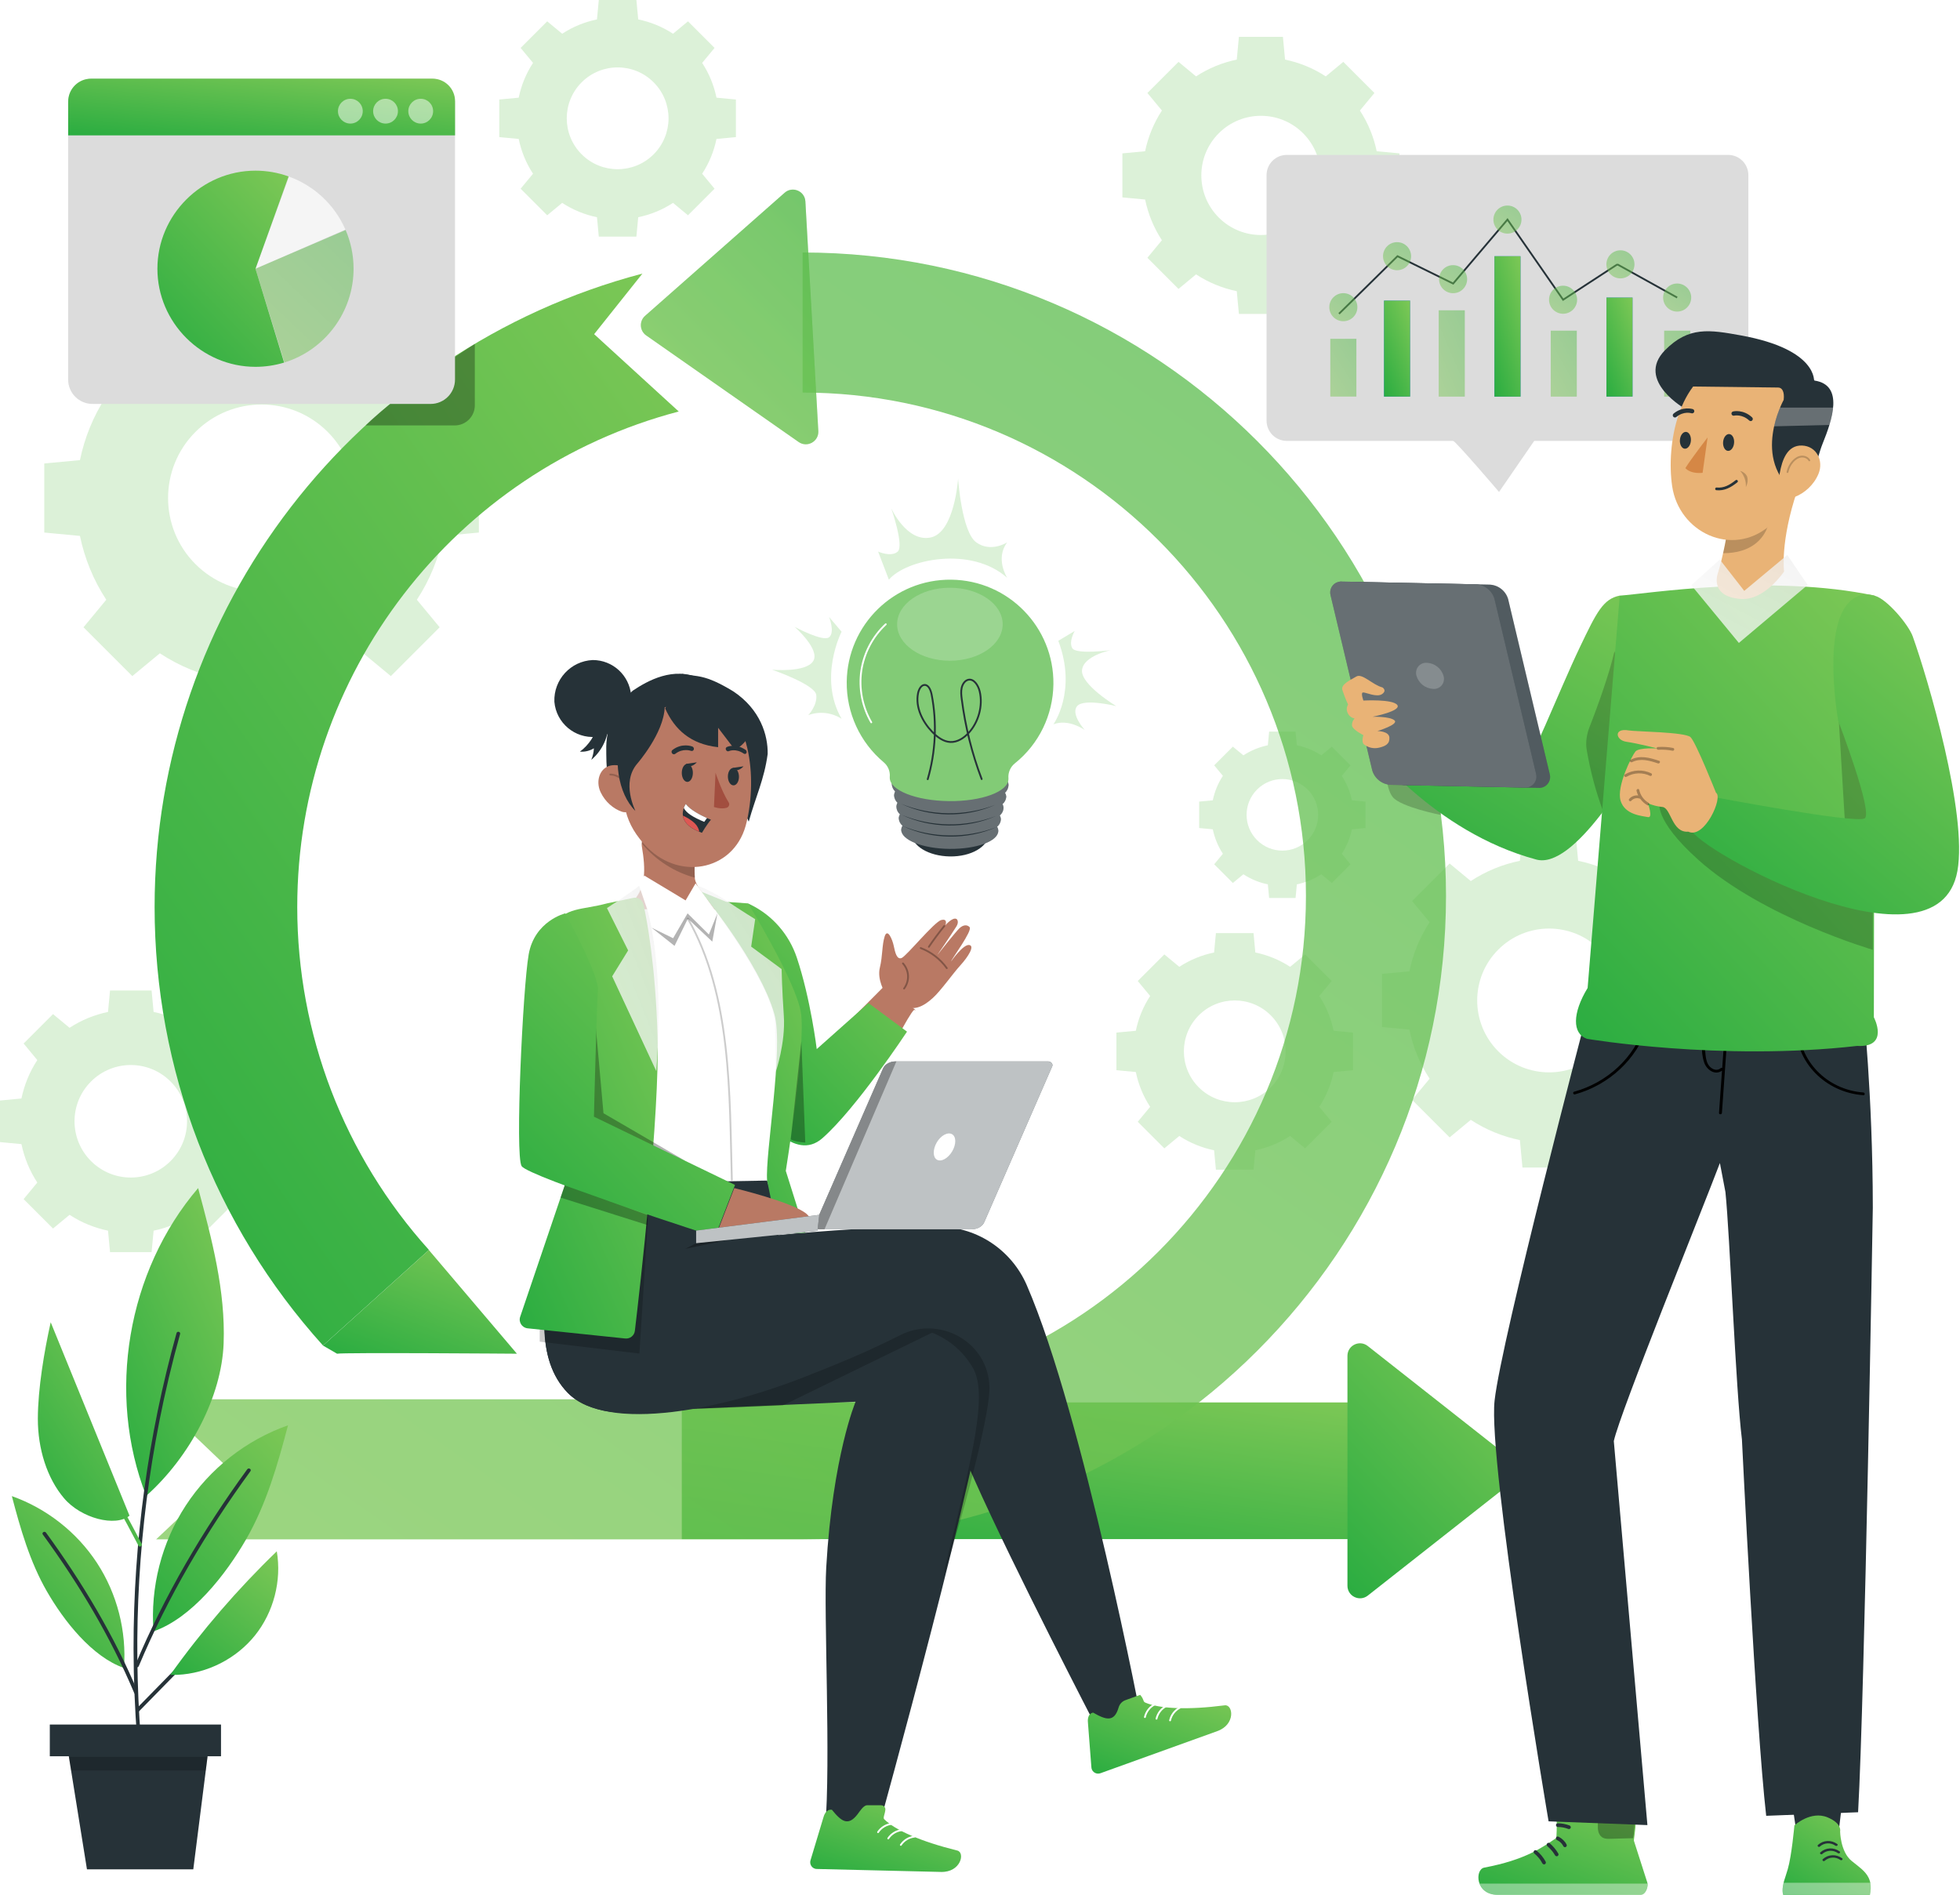 <svg xmlns="http://www.w3.org/2000/svg" width="482" height="466" viewBox="0 0 482 466" fill="none"><path d="M218.591 142.551C222.808 137.533 238.835 134.167 247.692 142.101C247.692 142.101 244.643 137.387 247.692 133.365C247.692 133.365 243.671 135.978 240.074 133.365C236.477 130.753 235.615 117.691 235.615 117.691C235.615 117.691 234.764 130.959 228.859 132.174C222.941 133.389 219.163 124.969 219.163 124.969C219.163 124.969 222.383 134.204 220.766 135.637C219.163 137.083 215.943 135.637 215.943 135.637L218.591 142.551Z" fill="#DCF1D8"></path><path d="M206.963 155.345C206.963 155.345 201.143 166.646 206.963 176.755C204.521 175.2 201.495 174.859 198.773 175.856C198.773 175.856 201.058 173.438 200.73 170.874C200.402 168.31 189.879 164.689 189.879 164.689C189.879 164.689 198.166 165.455 199.976 162.575C201.787 159.708 195.408 154.143 195.408 154.143C195.408 154.143 202.382 157.909 203.889 156.706C205.396 155.503 203.889 151.725 203.889 151.725L206.963 155.345Z" fill="#DCF1D8"></path><path d="M259.053 178.116C259.053 178.116 264.934 169.963 260.256 157.581L264.29 155.163C264.29 155.163 262.771 157.751 263.682 159.38C264.606 161.02 273.172 159.878 273.172 159.878C273.172 159.878 266.392 161.239 266.088 164.823C265.796 168.407 274.521 173.644 274.521 173.644C274.521 173.644 266.538 171.652 264.885 173.644C263.233 175.637 266.768 179.513 266.768 179.513C266.768 179.513 262.819 176.658 259.053 178.116Z" fill="#DCF1D8"></path><path d="M26.136 97.448C22.94 102.308 20.802 107.642 19.66 113.147L10.887 113.973V130.959L19.66 131.786C20.802 137.29 22.952 142.624 26.136 147.484L20.534 154.252L32.539 166.257L39.307 160.656C44.167 163.851 49.502 165.99 55.006 167.132L55.832 175.905H72.819L73.645 167.132C79.149 165.99 84.484 163.839 89.344 160.656L96.112 166.257L108.117 154.252L102.515 147.484C105.711 142.624 107.849 137.29 108.992 131.786L117.764 130.959V113.973L108.992 113.147C107.849 107.642 105.699 102.308 102.515 97.448L108.117 90.68L96.112 78.675L89.344 84.277C84.484 81.081 79.149 78.943 73.645 77.801L72.819 69.028H55.832L55.006 77.801C49.502 78.943 44.167 81.093 39.307 84.277L32.539 78.675L20.534 90.68L26.136 97.448ZM80.583 106.209C89.563 115.188 89.563 129.744 80.583 138.724C71.604 147.703 57.047 147.703 48.068 138.724C39.089 129.744 39.089 115.188 48.068 106.209C57.047 97.229 71.604 97.229 80.583 106.209Z" fill="#DCF1D8"></path><path d="M131.082 15.468C129.345 18.117 128.178 21.02 127.558 24.022L122.783 24.471V33.718L127.558 34.167C128.178 37.169 129.345 40.073 131.082 42.721L128.032 46.403L134.569 52.94L138.251 49.89C140.9 51.628 143.804 52.794 146.805 53.414L147.255 58.189H156.501L156.951 53.414C159.952 52.794 162.856 51.628 165.505 49.89L169.187 52.94L175.724 46.403L172.674 42.721C174.412 40.073 175.578 37.169 176.198 34.167L180.973 33.718V24.471L176.198 24.022C175.578 21.02 174.412 18.117 172.674 15.468L175.724 11.786L169.187 5.249L165.505 8.299C162.856 6.561 159.952 5.395 156.951 4.775L156.501 0H147.255L146.805 4.775C143.804 5.395 140.9 6.561 138.251 8.299L134.569 5.249L128.032 11.786L131.082 15.468ZM160.742 20.243C165.627 25.128 165.627 33.062 160.742 37.946C155.857 42.831 147.923 42.831 143.038 37.946C138.154 33.062 138.154 25.128 143.038 20.243C147.923 15.358 155.845 15.346 160.742 20.243Z" fill="#DCF1D8"></path><path d="M300.73 190.789C299.503 192.648 298.688 194.689 298.251 196.803L294.897 197.119V203.62L298.251 203.936C298.688 206.038 299.515 208.091 300.73 209.95L298.591 212.538L303.184 217.131L305.772 214.993C307.631 216.22 309.673 217.034 311.787 217.472L312.103 220.825H318.603L318.919 217.472C321.021 217.034 323.075 216.208 324.934 214.993L327.522 217.131L332.115 212.538L329.977 209.95C331.192 208.091 332.018 206.05 332.455 203.936L335.809 203.62V197.119L332.455 196.803C332.018 194.701 331.192 192.648 329.977 190.789L332.115 188.201L327.522 183.608L324.934 185.746C323.075 184.519 321.034 183.705 318.919 183.268L318.603 179.914H312.103L311.787 183.268C309.685 183.705 307.631 184.531 305.772 185.746L303.184 183.608L298.591 188.201L300.73 190.789ZM321.58 194.155C325.019 197.593 325.019 203.158 321.58 206.597C318.142 210.035 312.577 210.035 309.138 206.597C305.699 203.158 305.699 197.593 309.138 194.155C312.565 190.716 318.142 190.716 321.58 194.155Z" fill="#DCF1D8"></path><path d="M282.844 244.92C281.106 247.569 279.94 250.473 279.32 253.474L274.545 253.923V263.17L279.32 263.62C279.94 266.621 281.106 269.525 282.844 272.174L279.794 275.855L286.331 282.392L290.013 279.343C292.662 281.08 295.566 282.247 298.567 282.866L299.016 287.641H308.263L308.713 282.866C311.714 282.247 314.618 281.08 317.267 279.343L320.948 282.392L327.486 275.855L324.436 272.174C326.173 269.525 327.34 266.621 327.959 263.62L332.735 263.17V253.923L327.959 253.474C327.34 250.473 326.173 247.569 324.436 244.92L327.486 241.238L320.948 234.701L317.267 237.751C314.618 236.013 311.714 234.847 308.713 234.227L308.263 229.452H299.016L298.567 234.227C295.566 234.847 292.662 236.013 290.013 237.751L286.331 234.701L279.794 241.238L282.844 244.92ZM312.504 249.683C317.388 254.567 317.388 262.502 312.504 267.386C307.619 272.271 299.685 272.271 294.8 267.386C289.916 262.502 289.916 254.567 294.8 249.683C299.685 244.798 307.607 244.798 312.504 249.683Z" fill="#DCF1D8"></path><path d="M351.569 226.779C349.115 230.521 347.462 234.628 346.587 238.857L339.844 239.488V252.55L346.587 253.182C347.462 257.423 349.115 261.518 351.569 265.26L347.256 270.46L356.49 279.695L361.691 275.381C365.433 277.836 369.54 279.488 373.769 280.363L374.4 287.107H387.462L388.094 280.363C392.335 279.488 396.43 277.836 400.172 275.381L405.373 279.695L414.607 270.46L410.294 265.26C412.748 261.518 414.4 257.411 415.275 253.182L422.019 252.55V239.488L415.275 238.857C414.4 234.628 412.748 230.521 410.294 226.779L414.607 221.578L405.373 212.344L400.172 216.657C396.43 214.203 392.323 212.551 388.094 211.676L387.462 204.932H374.4L373.769 211.676C369.528 212.551 365.433 214.203 361.691 216.657L356.49 212.344L347.256 221.578L351.569 226.779ZM393.453 233.523C400.354 240.424 400.354 251.627 393.453 258.528C386.551 265.43 375.348 265.43 368.447 258.528C361.545 251.627 361.545 240.424 368.447 233.523C375.348 226.609 386.551 226.609 393.453 233.523Z" fill="#DCF1D8"></path><path d="M285.736 27.181C283.707 30.279 282.334 33.682 281.605 37.193L276.016 37.716V48.542L281.605 49.064C282.334 52.576 283.707 55.978 285.736 59.076L282.164 63.39L289.819 71.045L294.132 67.472C297.231 69.502 300.633 70.875 304.145 71.604L304.667 77.193H315.493L316.016 71.604C319.527 70.875 322.93 69.502 326.028 67.472L330.341 71.045L337.996 63.39L334.424 59.076C336.453 55.978 337.826 52.576 338.555 49.064L344.145 48.542V37.716L338.555 37.193C337.826 33.682 336.453 30.279 334.424 27.181L337.996 22.867L330.341 15.213L326.028 18.785C322.93 16.756 319.527 15.383 316.016 14.654L315.493 9.064H304.667L304.145 14.654C300.633 15.383 297.231 16.756 294.132 18.785L289.819 15.213L282.164 22.867L285.736 27.181ZM320.451 32.77C326.174 38.493 326.174 47.776 320.451 53.499C314.728 59.222 305.445 59.222 299.722 53.499C293.999 47.776 293.999 38.493 299.722 32.77C305.445 27.047 314.728 27.047 320.451 32.77Z" fill="#DCF1D8"></path><path d="M9.174 260.679C7.254 263.607 5.966 266.815 5.273 270.132L0 270.63V280.849L5.273 281.347C5.966 284.664 7.254 287.872 9.174 290.8L5.808 294.871L13.038 302.101L17.108 298.735C20.037 300.655 23.244 301.943 26.561 302.635L27.06 307.909H37.278L37.777 302.635C41.094 301.943 44.301 300.655 47.23 298.735L51.3 302.101L58.53 294.871L55.164 290.8C57.084 287.872 58.372 284.664 59.065 281.347L64.338 280.849V270.63L59.065 270.132C58.372 266.815 57.084 263.607 55.164 260.679L58.53 256.609L51.3 249.379L47.23 252.745C44.301 250.825 41.094 249.537 37.777 248.844L37.278 243.571H27.06L26.561 248.844C23.244 249.537 20.037 250.825 17.108 252.745L13.038 249.379L5.808 256.609L9.174 260.679ZM41.944 265.952C47.351 271.359 47.351 280.12 41.944 285.515C36.537 290.922 27.776 290.922 22.382 285.515C16.974 280.108 16.974 271.347 22.382 265.952C27.789 260.545 36.549 260.545 41.944 265.952Z" fill="#DCF1D8"></path><path d="M243.074 205.127C243.074 208.213 238.785 210.692 233.573 210.606C228.36 210.521 224.168 208.006 224.204 204.92C224.241 201.834 228.494 199.355 233.706 199.452C238.907 199.537 243.111 202.052 243.074 205.127Z" fill="#263238"></path><path d="M247.157 194.957C247.668 194.471 247.984 193.802 248.02 193.098C248.02 190.072 241.653 187.533 233.719 187.46C225.784 187.387 219.332 189.744 219.296 192.769C219.332 193.474 219.624 194.13 220.122 194.629C219.976 194.92 219.891 195.236 219.867 195.552C219.891 196.257 220.195 196.925 220.705 197.411C220.535 197.715 220.45 198.043 220.438 198.395C220.462 199.112 220.778 199.78 221.313 200.254C221.131 200.558 221.021 200.898 221.021 201.251C221.07 201.955 221.398 202.599 221.945 203.049C221.75 203.353 221.641 203.705 221.629 204.057C221.629 206.573 226.914 208.687 233.512 208.748C240.11 208.808 245.469 206.888 245.505 204.325C245.505 203.96 245.396 203.608 245.213 203.304C245.76 202.867 246.088 202.223 246.137 201.53C246.137 201.178 246.04 200.837 245.87 200.534C246.404 200.084 246.744 199.44 246.793 198.735C246.793 198.395 246.708 198.055 246.538 197.739C247.072 197.289 247.413 196.633 247.461 195.929C247.437 195.576 247.328 195.248 247.157 194.957Z" fill="#263238"></path><path opacity="0.3" d="M247.157 194.957C247.668 194.471 247.984 193.802 248.02 193.098C248.02 190.072 241.653 187.533 233.719 187.46C225.784 187.387 219.332 189.744 219.296 192.769C219.332 193.474 219.624 194.13 220.122 194.629C219.976 194.92 219.891 195.236 219.867 195.552C219.891 196.257 220.195 196.925 220.705 197.411C220.535 197.715 220.45 198.043 220.438 198.395C220.462 199.112 220.778 199.78 221.313 200.254C221.131 200.558 221.021 200.898 221.021 201.251C221.07 201.955 221.398 202.599 221.945 203.049C221.75 203.353 221.641 203.705 221.629 204.057C221.629 206.573 226.914 208.687 233.512 208.748C240.11 208.808 245.469 206.888 245.505 204.325C245.505 203.96 245.396 203.608 245.213 203.304C245.76 202.867 246.088 202.223 246.137 201.53C246.137 201.178 246.04 200.837 245.87 200.534C246.404 200.084 246.744 199.44 246.793 198.735C246.793 198.395 246.708 198.055 246.538 197.739C247.072 197.289 247.413 196.633 247.461 195.929C247.437 195.576 247.328 195.248 247.157 194.957Z" fill="white"></path><path d="M259.053 168.262C259.223 154.228 247.971 142.709 233.937 142.551C219.903 142.381 208.384 153.632 208.226 167.666C208.141 175.285 211.47 182.539 217.303 187.435C218.372 188.322 218.943 189.683 218.809 191.068C218.809 191.141 218.809 191.202 218.809 191.275C218.809 194.337 225.298 196.913 233.342 196.998C241.385 197.095 247.959 194.677 247.995 191.591C247.995 191.53 247.995 191.457 247.995 191.396C247.874 189.987 248.469 188.602 249.575 187.715C255.48 182.988 258.955 175.844 259.053 168.262Z" fill="#82CB76"></path><path opacity="0.2" d="M246.574 153.511C246.574 158.456 240.778 162.478 233.597 162.478C226.416 162.478 220.62 158.456 220.62 153.511C220.62 148.565 226.416 144.531 233.597 144.531C240.778 144.531 246.574 148.553 246.574 153.511Z" fill="white"></path><path d="M214.265 177.63C212.054 173.839 211.179 169.282 211.811 164.944C212.455 160.607 214.605 156.5 217.825 153.511" stroke="white" stroke-width="0.444" stroke-miterlimit="10" stroke-linecap="round" stroke-linejoin="round"></path><path d="M221.896 203.097C229.259 206.123 237.679 206.232 245.116 203.377C237.849 206.609 229.089 206.5 221.896 203.097Z" fill="#263238"></path><path d="M221.725 200.376C229.088 203.401 237.509 203.511 244.945 200.655C237.667 203.875 228.918 203.766 221.725 200.376Z" fill="#263238"></path><path d="M221.555 197.642C228.918 200.667 237.338 200.777 244.775 197.921C237.496 201.153 228.748 201.044 221.555 197.642Z" fill="#263238"></path><path d="M228.142 191.615C230.086 184.981 230.438 177.739 229.126 170.898C228.919 169.793 228.409 168.456 227.425 168.432C226.538 168.408 225.955 169.501 225.76 170.485C225.08 173.972 226.89 177.52 229.211 179.938C230.462 181.239 231.981 182.381 233.682 182.466C235.384 182.551 237.012 181.542 238.239 180.194C240.596 177.63 241.775 173.596 240.924 170.011C240.56 168.493 239.49 166.864 238.13 167.156C237.315 167.326 236.72 168.189 236.501 169.112C236.283 170.036 236.392 170.996 236.514 171.931C237.376 178.687 239.029 185.309 241.41 191.579" stroke="#263238" stroke-width="0.444" stroke-miterlimit="10" stroke-linecap="round" stroke-linejoin="round"></path><path d="M357.22 108.274C357.973 108.432 368.641 120.947 368.641 120.947L377.779 107.679L357.22 108.274Z" fill="#DCDCDC"></path><path opacity="0.5" d="M357.22 108.274C357.973 108.432 368.641 120.947 368.641 120.947L377.779 107.679L357.22 108.274Z" fill="#DCDCDC"></path><path d="M424.984 108.42H316.441C313.695 108.42 311.472 106.196 311.472 103.45V43.062C311.472 40.316 313.695 38.092 316.441 38.092H424.984C427.73 38.092 429.953 40.316 429.953 43.062V103.438C429.965 106.184 427.73 108.42 424.984 108.42Z" fill="#DCDCDC"></path><path d="M329.285 77.156C329.795 76.695 343.671 63.001 343.671 63.001L357.353 69.732L370.719 53.997L384.401 73.706L397.742 65.006" stroke="#263238" stroke-width="0.444" stroke-miterlimit="10"></path><g filter="url(#filter0_b_4907_8522)"><path d="M333.562 83.317H327.146V97.521H333.562V83.317Z" fill="url(#paint0_linear_4907_8522)" fill-opacity="0.5"></path></g><path d="M346.769 73.924H340.354V97.521H346.769V73.924Z" fill="#407BFF"></path><g filter="url(#filter1_b_4907_8522)"><path d="M360.22 76.306H353.805V97.533H360.22V76.306Z" fill="url(#paint1_linear_4907_8522)" fill-opacity="0.5"></path></g><path d="M373.927 63.001H367.511V97.533H373.927V63.001Z" fill="#407BFF"></path><g filter="url(#filter2_b_4907_8522)"><path d="M387.766 81.312H381.351V97.533H387.766V81.312Z" fill="url(#paint2_linear_4907_8522)" fill-opacity="0.5"></path></g><g filter="url(#filter3_b_4907_8522)"><path d="M333.805 75.54C333.805 77.448 332.262 78.991 330.354 78.991C328.446 78.991 326.903 77.448 326.903 75.54C326.903 73.633 328.446 72.09 330.354 72.09C332.262 72.102 333.805 73.645 333.805 75.54Z" fill="url(#paint3_linear_4907_8522)" fill-opacity="0.5"></path></g><g filter="url(#filter4_b_4907_8522)"><path d="M347.013 63.001C347.013 64.909 345.47 66.452 343.562 66.452C341.654 66.452 340.111 64.909 340.111 63.001C340.111 61.093 341.654 59.55 343.562 59.55C345.47 59.55 347.013 61.093 347.013 63.001Z" fill="url(#paint4_linear_4907_8522)" fill-opacity="0.5"></path></g><g filter="url(#filter5_b_4907_8522)"><path d="M360.792 68.651C360.792 70.559 359.249 72.102 357.341 72.102C355.434 72.102 353.891 70.559 353.891 68.651C353.891 66.743 355.434 65.2 357.341 65.2C359.249 65.212 360.792 66.755 360.792 68.651Z" fill="url(#paint5_linear_4907_8522)" fill-opacity="0.5"></path></g><g filter="url(#filter6_b_4907_8522)"><path d="M374.157 53.997C374.157 55.905 372.614 57.448 370.707 57.448C368.799 57.448 367.256 55.905 367.256 53.997C367.256 52.09 368.799 50.547 370.707 50.547C372.614 50.547 374.157 52.09 374.157 53.997Z" fill="url(#paint6_linear_4907_8522)" fill-opacity="0.5"></path></g><g filter="url(#filter7_b_4907_8522)"><path d="M387.839 73.706C387.839 75.613 386.296 77.156 384.388 77.156C382.48 77.156 380.937 75.613 380.937 73.706C380.937 71.798 382.48 70.255 384.388 70.255C386.296 70.267 387.839 71.81 387.839 73.706Z" fill="url(#paint7_linear_4907_8522)" fill-opacity="0.5"></path></g><path d="M401.471 73.171H395.056V97.521H401.471V73.171Z" fill="#407BFF"></path><path d="M346.769 73.924H340.354V97.521H346.769V73.924Z" fill="url(#paint8_linear_4907_8522)"></path><path d="M373.927 63.001H367.511V97.533H373.927V63.001Z" fill="url(#paint9_linear_4907_8522)"></path><path d="M401.471 73.171H395.056V97.521H401.471V73.171Z" fill="url(#paint10_linear_4907_8522)"></path><g filter="url(#filter8_b_4907_8522)"><path d="M415.664 81.312H409.248V97.533H415.664V81.312Z" fill="url(#paint11_linear_4907_8522)" fill-opacity="0.5"></path></g><path d="M397.729 65.006L412.444 73.171" stroke="#263238" stroke-width="0.444" stroke-miterlimit="10"></path><g filter="url(#filter9_b_4907_8522)"><path d="M401.945 65.006C401.945 66.914 400.402 68.457 398.494 68.457C396.587 68.457 395.044 66.914 395.044 65.006C395.044 63.098 396.587 61.555 398.494 61.555C400.402 61.555 401.945 63.098 401.945 65.006Z" fill="url(#paint12_linear_4907_8522)" fill-opacity="0.5"></path></g><g filter="url(#filter10_b_4907_8522)"><path d="M415.895 73.171C415.895 75.079 414.352 76.622 412.444 76.622C410.536 76.622 408.993 75.079 408.993 73.171C408.993 71.263 410.536 69.72 412.444 69.72C414.352 69.732 415.895 71.275 415.895 73.171Z" fill="url(#paint13_linear_4907_8522)" fill-opacity="0.5"></path></g><path d="M337.182 344.871H167.667V378.479H337.182V344.871Z" fill="url(#paint14_linear_4907_8522)"></path><path d="M331.362 389.949V333.413C331.362 330.837 334.327 329.403 336.356 330.995L372.285 359.269C373.853 360.508 373.853 362.878 372.285 364.117L336.356 392.379C334.327 393.959 331.362 392.525 331.362 389.949Z" fill="url(#paint15_linear_4907_8522)"></path><g filter="url(#filter11_b_4907_8522)"><path d="M197.375 378.54H38.395L56.548 361.42L38.395 344.093H197.375C265.625 344.093 321.154 288.565 321.154 220.315C321.154 152.065 265.625 96.537 197.375 96.537V62.09C284.617 62.09 355.601 133.073 355.601 220.315C355.601 307.568 284.629 378.54 197.375 378.54Z" fill="url(#paint16_linear_4907_8522)" fill-opacity="0.75"></path></g><path d="M79.429 330.873C52.722 301.25 38.02 262.963 38.02 223.049C38.02 149.926 87.351 85.88 157.984 67.278L146.112 82.174L166.914 101.19C111.677 115.734 73.099 165.844 73.099 223.036C73.099 254.251 84.605 284.203 105.492 307.374L79.429 330.873Z" fill="url(#paint17_linear_4907_8522)"></path><path d="M82.892 332.89C84.192 332.562 127.12 332.89 127.12 332.89L105.468 307.398L79.429 330.885L82.892 332.89Z" fill="url(#paint18_linear_4907_8522)"></path><g filter="url(#filter12_b_4907_8522)"><path d="M198.058 49.538L201.241 105.99C201.387 108.566 198.507 110.17 196.393 108.687L158.92 82.491C157.28 81.349 157.146 78.967 158.653 77.655L192.942 47.412C194.862 45.699 197.912 46.962 198.058 49.538Z" fill="url(#paint19_linear_4907_8522)" fill-opacity="0.75"></path><path opacity="0.4" d="M198.058 49.538L201.241 105.99C201.387 108.566 198.507 110.17 196.393 108.687L158.92 82.491C157.28 81.349 157.146 78.967 158.653 77.655L192.942 47.412C194.862 45.699 197.912 46.962 198.058 49.538Z" fill="url(#paint20_linear_4907_8522)" fill-opacity="0.75"></path></g><path d="M180.364 170.035C186.986 174.458 188.869 180.801 188.784 185.406C187.958 191.615 185.807 196.013 184.13 202.052L167.666 165.71C171.518 166.463 173.243 165.685 180.364 170.035Z" fill="#263238"></path><path d="M172.102 166.828C165.65 163.826 159.32 167.362 155.626 169.829C151.592 173.255 149.21 178.249 149.089 183.535C149.089 188.48 149.089 194.482 152.09 197.071C153.767 198.565 156.002 199.282 158.238 199.051L182.722 176.463C180.061 172.405 176.403 169.088 172.102 166.828Z" fill="#263238"></path><path d="M172.528 233.753C170.645 235.697 168.931 235.041 166.416 234.02C151.471 228.65 155.894 221.42 155.894 221.42C158.725 218.091 158.858 214.118 157.826 208.042C157.801 207.86 157.801 207.69 157.801 207.508C157.813 206.694 158.069 205.916 158.542 205.26C159.794 203.437 162.285 202.963 164.108 204.215L170.803 206.123C170.815 206.22 170.839 206.305 170.863 206.414C170.888 209.731 170.79 212.307 170.815 214.336C170.863 214.579 170.815 214.834 170.827 215.078C170.875 215.321 170.851 215.588 170.851 215.819C171.009 218.589 175.711 222.672 177.619 223.644C178.786 224.312 178.907 227.204 172.528 233.753Z" fill="#B97964"></path><path opacity="0.2" d="M170.802 206.11C170.802 206.208 170.826 206.317 170.863 206.414C170.875 209.731 170.79 212.307 170.814 214.336C170.802 214.579 170.802 214.835 170.826 215.078C170.838 215.333 170.875 215.588 170.924 215.843C165.832 214.458 161.3 211.554 157.91 207.508C157.922 206.706 158.153 205.928 158.603 205.272C159.83 203.437 162.321 202.939 164.168 204.154L170.802 206.11Z" fill="black"></path><path d="M152.759 184.993C153.014 196.439 152.868 201.275 158.312 207.483C166.501 216.815 180.207 214.324 183.366 203.097C186.125 192.988 185.298 176.001 174.509 170.752C163.719 165.491 152.516 173.535 152.759 184.993Z" fill="#B97964"></path><path d="M147.691 194.786C148.846 197.253 150.924 198.917 152.904 199.598C155.881 200.618 157.862 195.855 157.084 192.733C156.379 189.914 153.548 187.848 150.535 188.188C147.57 188.541 146.367 191.967 147.691 194.786Z" fill="#B97964"></path><path opacity="0.2" d="M154.168 194.725C154.192 193.632 153.755 192.538 153.002 191.748C152.248 190.959 151.167 190.485 150.073 190.46" stroke="black" stroke-width="0.444" stroke-miterlimit="10" stroke-linecap="round" stroke-linejoin="round"></path><path d="M167.666 189.914C167.617 191.129 168.188 192.186 168.942 192.271C169.695 192.356 170.339 191.42 170.388 190.205C170.436 188.99 169.865 187.933 169.112 187.848C168.359 187.775 167.715 188.699 167.666 189.914Z" fill="#263238"></path><path d="M179.002 190.837C178.965 192.016 179.536 193.049 180.29 193.121C181.043 193.206 181.687 192.307 181.723 191.129C181.76 189.95 181.189 188.917 180.435 188.844C179.682 188.759 179.038 189.659 179.002 190.837Z" fill="#263238"></path><path d="M165.625 185.479C165.77 185.503 165.916 185.479 166.05 185.381C167.957 183.887 169.902 184.64 169.926 184.64C170.217 184.75 170.521 184.604 170.618 184.312C170.716 184.021 170.546 183.68 170.254 183.571C170.157 183.535 167.714 182.599 165.345 184.446C165.114 184.628 165.078 184.993 165.272 185.248C165.369 185.369 165.491 185.454 165.625 185.479Z" fill="#263238"></path><path d="M183.291 185.394C183.413 185.369 183.51 185.284 183.571 185.163C183.692 184.908 183.595 184.567 183.352 184.397C180.849 182.696 178.808 183.656 178.723 183.705C178.48 183.826 178.394 184.142 178.54 184.421C178.674 184.701 178.99 184.835 179.233 184.713C179.318 184.677 180.91 183.96 182.89 185.308C183.024 185.406 183.17 185.43 183.291 185.394Z" fill="#263238"></path><path d="M175.965 190.023C175.965 190.023 177.399 194.47 179.197 197.325C179.513 197.824 179.233 198.492 178.662 198.65C177.204 199.051 175.576 198.443 175.576 198.443L175.965 190.023Z" fill="#A24E3F"></path><path d="M168.676 187.86L171.361 187.459C171.373 187.459 169.757 189.306 168.676 187.86Z" fill="#263238"></path><path d="M180.169 188.844L182.855 188.443C182.855 188.443 181.251 190.29 180.169 188.844Z" fill="#263238"></path><path d="M174.837 201.578C173.889 202.648 172.613 204.798 172.613 204.798C172.395 204.713 172.188 204.64 171.969 204.543C169.078 203.377 168.118 201.882 167.935 200.582C167.838 199.865 167.984 199.209 168.166 198.687C168.373 198.091 168.652 197.715 168.652 197.715C169.819 199.246 172.431 200.546 173.865 201.178C174.448 201.433 174.837 201.578 174.837 201.578Z" fill="#263238"></path><path d="M173.865 201.165L173.185 202.101C170.463 200.995 168.689 199.853 168.166 198.687C168.373 198.091 168.652 197.715 168.652 197.715C169.819 199.233 172.431 200.534 173.865 201.165Z" fill="white"></path><path d="M171.97 204.531C169.078 203.365 168.118 201.87 167.936 200.57C168.908 201.007 170.025 201.639 170.9 202.502C171.556 203.158 171.848 203.875 171.97 204.531Z" fill="#DE5753"></path><path d="M156.719 187.775C156.719 187.775 163.256 180.303 163.462 173.911C163.462 173.911 186.852 168.723 184.702 188.917C184.702 188.917 189.756 171.457 170.643 168.602C151.53 165.746 147.581 190.716 156.245 199.416C156.281 199.33 152.672 192.465 156.719 187.775Z" fill="#263238"></path><path d="M136.331 172.575C136.78 177.787 141.361 181.639 146.574 181.202C151.786 180.752 155.638 176.171 155.201 170.959C154.775 166.062 150.681 162.308 145.772 162.308C140.328 162.551 136.124 167.144 136.331 172.575Z" fill="#263238"></path><path d="M179.332 171.105C181.847 173.523 183.524 176.67 184.131 180.108C184.131 182.599 180.741 184.397 180.741 184.397L176.598 178.966V183.741C169.818 183 165.893 179.391 163.572 174.203L167.351 167.447C167.363 167.447 177.084 169.16 179.332 171.105Z" fill="#263238"></path><path d="M147.023 178.03C146.44 180.728 144.836 183.194 142.612 184.835C143.815 184.932 145.042 184.64 146.051 184.008C146.002 184.981 145.784 185.953 145.407 186.852C148.153 184.567 149.769 180.995 149.684 177.423L147.023 178.03Z" fill="#263238"></path><path d="M280.948 424.372L269.599 424.7C269.599 424.7 249.356 385.721 239.623 363.85C228.129 338.018 230.668 329.695 227.217 329.549C220.85 329.269 155.929 359.123 139.672 342.562C123.402 326.001 146.938 286.11 146.938 286.11C146.938 286.11 183.171 280.509 186.136 289.355C186.865 291.967 188.444 294.664 188.821 297.35C189.259 299.998 190.146 303.923 190.146 303.923C191.008 303.704 215.844 301.299 231.251 301.663C240.535 301.882 248.809 307.52 252.503 316.037C266.428 348.163 280.948 424.372 280.948 424.372Z" fill="#263238"></path><path d="M166.659 346.559C166.659 346.559 169.308 346.559 210.401 344.7C210.401 344.7 204.763 358.017 203.184 385.466C202.54 396.754 204.338 433.315 202.929 449.499C203.645 450.508 211.191 453.849 215.796 450.471C215.796 450.471 242.455 354.263 242.188 341.201C241.92 328.139 226.78 324.3 226.78 324.3C226.78 324.3 197.643 341.201 166.659 346.559Z" fill="#263238"></path><path opacity="0.2" d="M204.884 335.794C210.51 333.522 216.039 331.031 221.446 328.297C230.838 323.559 242.381 329.658 243.268 340.132C243.293 340.484 243.317 340.837 243.329 341.201C243.463 346.499 238.724 366.389 231.956 388.005C232.126 386.73 232.369 385.454 232.685 384.202C239.404 357.204 242.77 343.182 239.404 336.645C237.144 332.586 233.548 329.427 229.222 327.714L192.503 345.612C172.272 346.499 169.258 346.535 168.894 346.535C181.227 344.202 193.292 340.606 204.884 335.794Z" fill="black"></path><path d="M217.728 445.004C217.777 444.421 217.266 443.935 216.683 443.935H213.232C212.357 443.91 211.41 445.466 210.875 446.158C208.579 449.135 206.938 447.956 204.581 445.04C203.05 444.822 202.588 446.583 202.455 447.045L199.32 457.458C199.052 458.333 199.538 459.257 200.401 459.524C200.559 459.572 200.717 459.597 200.875 459.597C205.553 459.706 207.777 459.767 213.597 459.9L231.422 460.326C236.282 460.447 237.4 455.575 235.42 455.065C226.464 452.853 220.158 450.058 217.449 447.373C217.072 447.045 217.643 446.073 217.728 445.004Z" fill="url(#paint21_linear_4907_8522)"></path><path d="M219.259 448.515C217.922 448.661 216.671 449.427 215.93 450.545" stroke="white" stroke-width="0.444" stroke-miterlimit="10" stroke-linecap="round" stroke-linejoin="round"></path><path d="M221.762 450.059C220.426 450.204 219.174 450.97 218.433 452.088" stroke="white" stroke-width="0.444" stroke-miterlimit="10" stroke-linecap="round" stroke-linejoin="round"></path><path d="M224.861 451.65C223.524 451.796 222.273 452.562 221.531 453.68" stroke="white" stroke-width="0.444" stroke-miterlimit="10" stroke-linecap="round" stroke-linejoin="round"></path><path d="M280.388 416.778L276.755 418.09C275.929 418.382 275.321 419.074 275.078 419.913C274.021 423.521 272.053 423.011 268.808 421.14C267.302 421.492 267.508 423.291 267.557 423.777L268.395 434.615C268.456 435.526 269.246 436.207 270.157 436.146C270.315 436.134 270.473 436.097 270.631 436.049C275.042 434.457 277.119 433.716 282.599 431.735L299.367 425.696C303.936 424.044 303.231 419.099 301.19 419.354C292.053 420.532 285.151 420.204 281.652 418.685C281.02 418.418 281.397 417.92 280.388 416.778Z" fill="url(#paint22_linear_4907_8522)"></path><path d="M283.924 419.147C282.733 419.767 281.846 420.933 281.554 422.246" stroke="white" stroke-width="0.444" stroke-miterlimit="10" stroke-linecap="round" stroke-linejoin="round"></path><path d="M286.779 419.548C285.588 420.168 284.701 421.334 284.41 422.646" stroke="white" stroke-width="0.444" stroke-miterlimit="10" stroke-linecap="round" stroke-linejoin="round"></path><path d="M290.109 419.961C288.918 420.581 288.031 421.747 287.74 423.06" stroke="white" stroke-width="0.444" stroke-miterlimit="10" stroke-linecap="round" stroke-linejoin="round"></path><path d="M196.635 303.255L191.422 303.753C191.422 303.753 190.997 300.168 190.559 297.52C190.183 294.834 187.23 285.806 186.501 283.194C171.58 284.676 146.27 283.777 146.27 283.777C146.27 283.777 123.427 326.025 139.66 342.55C149.417 352.453 178.153 346.657 199.429 337.957L196.635 303.255Z" fill="#263238"></path><path opacity="0.3" d="M191.422 302.319L168.542 307.094C168.542 307.094 181.057 300.302 190.559 297.544C190.984 300.254 191.422 302.319 191.422 302.319Z" fill="black"></path><path d="M224.969 248.541C225.09 246.524 219.136 258.055 219.136 258.055L209.063 250.946L217.083 242.878C217.083 242.878 225.224 248.188 225.09 248.358" fill="#B97964"></path><path d="M184.568 222.453C189.963 225.09 194.046 229.792 195.953 235.491C199.368 245.709 200.85 257.982 200.85 257.982L213.572 246.657L223.049 253.692C223.049 253.692 210.607 272.55 202.235 279.901C195.285 286.013 187.399 274.166 187.399 274.166L183.973 222.162L184.568 222.453Z" fill="url(#paint23_linear_4907_8522)"></path><path opacity="0.2" d="M159.975 289.974L157.241 332.854L132.721 329.925V325.527L159.975 289.974Z" fill="black"></path><path d="M148.115 291.044C147.155 280.169 143.291 260.23 136.645 239.294C134.482 232.49 142.21 224.956 142.21 224.956C142.21 224.956 147.204 224.568 148.115 224.458C149.111 224.337 150.144 224.239 151.177 224.154C158.941 223.51 165.308 223.037 172.234 223.438C173.972 223.535 175.758 223.681 177.52 223.839C178.091 223.899 181.76 223.948 182.319 224.009C182.319 224.009 192.283 235.661 192.817 243.887C193.109 248.48 195.333 250.461 195.077 261.457C195.029 268.917 189.61 279.804 189.124 290.302L148.115 291.044Z" fill="white"></path><path d="M161.701 254.494C161.179 237.423 159.162 226.584 158.25 222.441C158.007 221.348 156.987 220.631 155.881 220.764L149.283 222.149C142.819 223.875 139.356 222.939 135.759 227.739C135.067 228.662 134.484 235.819 134.532 236.803C134.617 238.565 135.844 243.948 137.46 250.448C138.578 254.956 139.903 260.023 141.166 264.798C142.782 270.886 144.143 272.465 144.666 274.421L127.934 323.765C127.46 325.089 128.347 326.499 129.745 326.645L153.755 329.148C154.933 329.269 155.99 328.431 156.124 327.264C157.315 317.24 162.297 274.118 161.701 254.494Z" fill="url(#paint24_linear_4907_8522)"></path><path d="M193.243 287.933C193.243 287.933 198.286 256.718 196.937 248.905C195.601 241.092 183.96 222.149 183.96 222.149L178.65 221.785L172.356 219.233C172.356 219.233 186.876 236.754 190.436 249.391C192.782 257.702 188.104 283.972 188.65 290.314L191.348 303.437L198.031 303.145L193.243 287.933Z" fill="url(#paint25_linear_4907_8522)"></path><path d="M157.339 218.079C157.339 218.079 163.864 230.971 161.397 263.401L150.547 240.084L154.471 233.717L149.259 223.304C149.259 223.304 154.836 219.719 157.181 217.824L157.339 218.079Z" fill="url(#paint26_linear_4907_8522)" fill-opacity="0.75"></path><path d="M190.778 263.583C190.778 263.583 193.208 256.426 192.758 249.828C192.309 243.231 192.212 238.31 192.212 238.31L184.727 232.781L185.711 226.038C185.711 226.038 182.102 223.814 178.749 221.554C176.452 219.999 171.956 217.654 171.373 217.836C171.373 217.836 190.498 242.04 190.595 251.943C190.681 261.469 190.778 263.583 190.778 263.583Z" fill="url(#paint27_linear_4907_8522)" fill-opacity="0.75"></path><path opacity="0.3" d="M194.459 280.181L197.072 256.11L198.032 280.97C198.032 280.958 195.528 280.837 194.459 280.181Z" fill="black"></path><path d="M176.197 224.276L171.057 217.216L168.602 221.42L158.444 215.309L157.181 217.824L160.789 228.407C160.789 228.407 169.805 232.101 170.279 232.101C170.765 232.089 176.197 224.276 176.197 224.276Z" fill="white"></path><path opacity="0.3" d="M176.427 224.604L174.325 229.804L169.088 224.604L165.528 230.716L160.218 228.115L165.88 232.599L169.161 225.904L175.163 231.554L176.427 224.604Z" fill="black"></path><path opacity="0.3" d="M148.407 273.753L146.354 250.764L144.774 275.807L168.541 285.466L148.407 273.753Z" fill="black"></path><path d="M139.003 224.604C139.003 224.604 131.457 226.451 130.011 234.701C128.565 242.939 126.633 284.142 128.274 286.754C129.914 289.366 175.832 304.129 175.832 304.129L180.753 291.383L146.062 274.604C146.062 274.604 146.342 262.83 146.634 253.656C146.779 248.808 146.937 244.677 147.034 243.413C147.338 239.719 139.003 224.604 139.003 224.604Z" fill="url(#paint28_linear_4907_8522)"></path><path d="M180.571 292.161C180.571 292.161 195.006 295.624 198.347 298.504C199.829 299.78 199.793 301.882 199.793 301.882L176.415 302.927L180.571 292.161Z" fill="#B97964"></path><path opacity="0.3" d="M138.869 291.505C139.331 291.675 159.185 298.747 159.185 298.747V301.238L137.849 294.494L138.869 291.505Z" fill="black"></path><path opacity="0.2" d="M169.161 225.904C179.975 244.762 179.38 269.294 179.975 290.12" stroke="black" stroke-width="0.444" stroke-miterlimit="10" stroke-linecap="round" stroke-linejoin="round"></path><path d="M217.619 244.069C217.619 244.069 215.663 240.946 216.367 237.982C217.084 235.017 216.865 232.465 217.546 230.302C218.226 228.14 219.441 230.946 219.782 232.574C220.122 234.203 220.535 236.037 221.714 235.588C222.892 235.138 229.757 226.681 231.471 226.244C233.184 225.794 232.491 227.508 232.491 227.508C232.491 227.508 234.217 225.503 235.189 225.965C235.444 226.086 235.845 226.779 235.201 227.811C233.755 230.144 230.474 234.883 230.474 234.883C230.656 234.604 235.128 229.039 235.906 228.297C236.926 227.325 237.898 227.386 238.445 227.994C239.223 228.856 233.925 235.952 233.901 236.402C233.901 236.402 236.817 232.222 238.311 232.38C239.806 232.538 238.105 235.272 236.161 237.398C234.375 239.342 231.373 243.644 229.369 245.442C226.89 247.666 224.727 248.601 221.872 247.35C219.004 246.122 217.619 244.069 217.619 244.069Z" fill="#B97964"></path><path opacity="0.3" d="M232.212 227.726C230.875 229.367 229.612 231.068 228.421 232.83" stroke="black" stroke-width="0.444" stroke-miterlimit="10" stroke-linecap="round" stroke-linejoin="round"></path><path opacity="0.3" d="M232.832 238.079C231.24 235.855 228.98 234.105 226.417 233.133" stroke="black" stroke-width="0.444" stroke-miterlimit="10" stroke-linecap="round" stroke-linejoin="round"></path><path opacity="0.3" d="M222.053 236.912C222.806 237.739 223.256 238.832 223.305 239.95C223.353 241.068 223.001 242.198 222.332 243.085" stroke="black" stroke-width="0.444" stroke-miterlimit="10" stroke-linecap="round" stroke-linejoin="round"></path><path d="M239.003 302.283H201.555C200.911 302.283 200.388 301.857 200.388 301.335C200.388 301.238 200.413 301.141 200.449 301.043L217.108 262.854C217.533 261.76 218.785 261.019 220.206 261.007H257.679C258.311 261.007 258.821 261.42 258.821 261.931C258.821 262.04 258.797 262.137 258.748 262.246L242.09 300.436C241.677 301.529 240.425 302.271 239.003 302.283Z" fill="#263238"></path><path opacity="0.7" d="M257.679 261.019H220.206C218.785 261.019 217.533 261.773 217.108 262.866L200.449 301.056C200.413 301.153 200.388 301.25 200.388 301.347C200.388 301.87 200.899 302.295 201.543 302.295H238.991C240.413 302.283 241.664 301.542 242.09 300.448L258.748 262.259C258.797 262.161 258.821 262.052 258.821 261.943C258.833 261.432 258.323 261.019 257.679 261.019Z" fill="white"></path><path d="M234.483 282.501C233.669 284.336 232.029 285.588 230.814 285.333C229.586 285.077 229.27 283.401 230.048 281.566C230.838 279.731 232.49 278.504 233.718 278.759C234.933 279.014 235.297 280.618 234.483 282.501Z" fill="white"></path><path opacity="0.3" d="M220.438 261.019H220.219C218.797 261.019 217.546 261.773 217.121 262.866L200.462 301.056C200.425 301.153 200.401 301.25 200.401 301.347C200.401 301.87 200.911 302.295 201.555 302.295H202.758L220.438 261.019Z" fill="black"></path><path d="M171.191 302.611V305.709L201.021 302.671L201.471 298.747L171.191 302.611Z" fill="#263238"></path><path opacity="0.7" d="M171.191 302.611V305.709L201.021 302.671L201.471 298.747L171.191 302.611Z" fill="white"></path><path opacity="0.3" d="M89.902 104.617H111.822C114.556 104.617 116.768 102.405 116.768 99.672V84.568C116.768 84.568 98.055 96.537 89.902 104.617Z" fill="black"></path><path opacity="0.2" d="M339.929 170.692C339.929 170.692 337.098 172.15 337.098 175.431C337.11 178.711 341.229 184.325 341.01 186.184C340.791 188.043 340.573 193.632 342.529 196.038C344.485 198.444 354.364 200.449 354.352 200.376C354.34 200.303 353.246 193.462 351.897 186.184C350.548 178.906 339.929 170.692 339.929 170.692Z" fill="black"></path><path d="M48.724 292.162C31.264 312.587 26.161 342.83 35.954 367.848C46.841 358.127 54.508 343.328 54.994 330.375C55.48 317.435 52.09 304.689 48.724 292.162Z" fill="url(#paint29_linear_4907_8522)"></path><path d="M45.686 370.217C39.757 379.293 36.926 390.351 37.752 401.165C47.193 397.872 55.516 387.216 60.51 378.552C65.504 369.889 68.287 360.156 70.826 350.497C60.583 354.093 51.604 361.14 45.686 370.217Z" fill="url(#paint30_linear_4907_8522)"></path><path d="M43.414 327.812C36.391 353.048 32.819 379.221 32.843 405.417C32.855 412.854 33.159 420.278 33.73 427.677C33.779 428.261 34.69 428.261 34.641 427.677C32.6 401.541 34.119 375.162 39.198 349.44C40.619 342.246 42.32 335.114 44.289 328.042C44.447 327.496 43.572 327.253 43.414 327.812Z" fill="#263238"></path><path d="M34.12 409.731C41.289 392.671 50.706 376.705 61.593 361.772C61.933 361.299 61.143 360.837 60.803 361.311C49.867 376.317 40.438 392.355 33.245 409.488C33.014 410.022 33.889 410.265 34.12 409.731Z" fill="#263238"></path><path d="M23.864 384.36C28.809 391.93 31.166 401.153 30.486 410.168C22.612 407.422 15.674 398.54 11.519 391.311C7.363 384.093 5.03 375.976 2.916 367.908C11.434 370.922 18.919 376.791 23.864 384.36Z" fill="url(#paint31_linear_4907_8522)"></path><path d="M33.903 416.11C28.01 402.112 20.245 389.148 11.315 376.888C10.974 376.414 10.184 376.875 10.525 377.349C19.407 389.536 27.159 402.428 33.016 416.353C33.246 416.887 34.133 416.656 33.903 416.11Z" fill="#263238"></path><path d="M34.156 420.861C45.262 409.427 56.61 398.236 67.716 386.803C68.129 386.377 67.485 385.733 67.072 386.159C55.966 397.592 44.618 408.783 33.512 420.217C33.099 420.63 33.743 421.274 34.156 420.861Z" fill="#263238"></path><path d="M68.069 381.481C58.434 390.776 49.648 400.958 41.872 411.857H43.634C50.973 411.517 58.093 407.896 62.698 402.173C67.291 396.45 69.296 388.722 68.069 381.481Z" fill="url(#paint32_linear_4907_8522)"></path><path d="M22.358 359.367C26.502 366.135 30.39 373.048 34.047 380.083C34.315 380.606 35.105 380.144 34.837 379.622C31.18 372.574 27.279 365.673 23.148 358.905C22.844 358.407 22.055 358.856 22.358 359.367Z" fill="url(#paint33_linear_4907_8522)"></path><path d="M12.468 325.151C10.888 332.247 9.321 341.481 9.308 348.869C9.296 356.256 11.544 363.474 15.748 368.431C19.952 373.389 28.434 375.551 31.848 372.72L12.468 325.151Z" fill="url(#paint34_linear_4907_8522)"></path><path d="M54.35 424.081H12.248V431.881H54.35V424.081Z" fill="#263238"></path><path d="M47.533 459.682H21.385L16.634 430.095H51.276L47.533 459.682Z" fill="#263238"></path><path opacity="0.2" d="M16.95 432.039H51.033L50.608 435.381H17.485L16.95 432.039Z" fill="black"></path><path d="M105.892 99.331H22.757C19.439 99.331 16.754 96.646 16.754 93.329V25.334C16.754 22.017 19.439 19.331 22.757 19.331H105.892C109.209 19.331 111.894 22.017 111.894 25.334V93.329C111.894 96.646 109.209 99.331 105.892 99.331Z" fill="#DCDCDC"></path><path d="M111.894 33.293H16.766V24.97C16.766 21.859 19.281 19.344 22.392 19.344H106.377C109.427 19.344 111.906 21.823 111.906 24.872V33.293H111.894Z" fill="url(#paint35_linear_4907_8522)"></path><path opacity="0.5" d="M106.511 27.339C106.511 29.016 105.15 30.389 103.461 30.389C101.772 30.389 100.411 29.028 100.411 27.339C100.411 25.662 101.772 24.289 103.461 24.289C105.15 24.289 106.511 25.65 106.511 27.339Z" fill="white"></path><path opacity="0.5" d="M97.86 27.339C97.86 29.016 96.499 30.389 94.81 30.389C93.133 30.389 91.76 29.028 91.76 27.339C91.76 25.662 93.121 24.289 94.81 24.289C96.499 24.289 97.86 25.65 97.86 27.339Z" fill="white"></path><path opacity="0.5" d="M89.208 27.339C89.208 29.016 87.847 30.389 86.159 30.389C84.482 30.389 83.109 29.028 83.109 27.339C83.109 25.662 84.469 24.289 86.159 24.289C87.847 24.289 89.208 25.65 89.208 27.339Z" fill="white"></path><path d="M62.83 66.087L71.08 43.426C74.154 44.544 76.973 46.282 79.355 48.518C81.736 50.753 83.644 53.463 84.944 56.452L62.83 66.087Z" fill="#F5F5F5"></path><path d="M62.831 66.087L69.866 89.161C67.582 89.854 65.212 90.206 62.831 90.206C49.599 90.206 38.711 79.319 38.711 66.087C38.711 52.855 49.599 41.968 62.831 41.968C65.601 41.968 68.359 42.442 70.972 43.39L62.831 66.087Z" fill="url(#paint36_linear_4907_8522)"></path><g filter="url(#filter13_b_4907_8522)"><path d="M62.83 66.087L84.993 56.561C86.293 59.575 86.949 62.819 86.949 66.087C86.949 76.634 80.023 86.014 69.95 89.137L62.83 66.087Z" fill="url(#paint37_linear_4907_8522)" fill-opacity="0.5"></path></g><path d="M398.324 146.463C394.241 147.277 392.625 150.558 388.543 159.1C383.391 169.865 375.869 189.294 374.168 189.452C371.775 189.683 341.179 177.751 341.179 177.751L336.416 183.134C336.416 183.134 352.443 204.568 377.813 211.372C382.37 212.599 388.129 207.435 393.609 200.376C394.691 199.003 395.736 197.557 396.781 196.062C402.431 187.69 407.486 178.954 411.933 169.89L398.324 146.463Z" fill="url(#paint38_linear_4907_8522)"></path><path opacity="0.2" d="M397.036 160.133C395.857 165.358 393.087 173.207 390.9 178.772C390.195 180.57 389.879 182.526 390.207 184.434C391.155 189.926 392.443 194.555 394.022 198.93C394.909 201.493 398.871 201.311 398.992 204.021C400.073 202.648 401.118 201.202 402.163 199.707L404.508 190.461L397.036 160.133Z" fill="black"></path><path d="M379.248 193.656C380.682 193.255 381.508 191.761 381.107 190.339L370.876 147.314C370.269 145.273 368.434 143.851 366.308 143.766L333.513 143.085C333.16 143.037 332.796 143.073 332.444 143.17C331.01 143.571 330.184 145.066 330.585 146.488L340.815 189.513C341.423 191.554 343.258 192.988 345.384 193.073L378.179 193.741C378.543 193.778 378.908 193.753 379.248 193.656Z" fill="#263238"></path><path opacity="0.2" d="M379.248 193.656C380.682 193.255 381.508 191.761 381.107 190.339L370.876 147.314C370.269 145.273 368.434 143.851 366.308 143.766L333.513 143.085C333.16 143.037 332.796 143.073 332.444 143.17C331.01 143.571 330.184 145.066 330.585 146.488L340.815 189.513C341.423 191.554 343.258 192.988 345.384 193.073L378.179 193.741C378.543 193.778 378.908 193.753 379.248 193.656Z" fill="white"></path><path d="M375.882 193.583C377.315 193.182 378.142 191.688 377.741 190.266L367.51 147.241C366.902 145.212 365.08 143.778 362.953 143.681L330.146 143.013C329.794 142.964 329.43 143 329.077 143.098C327.643 143.499 326.817 144.993 327.218 146.415L337.461 189.44C338.069 191.469 339.891 192.903 342.018 193L374.825 193.669C375.189 193.717 375.541 193.681 375.882 193.583Z" fill="#263238"></path><path opacity="0.3" d="M375.882 193.583C377.315 193.182 378.142 191.688 377.741 190.266L367.51 147.241C366.902 145.212 365.08 143.778 362.953 143.681L330.146 143.013C329.794 142.964 329.43 143 329.077 143.098C327.643 143.499 326.817 144.993 327.218 146.415L337.461 189.44C338.069 191.469 339.891 192.903 342.018 193L374.825 193.669C375.189 193.717 375.541 193.681 375.882 193.583Z" fill="white"></path><path opacity="0.2" d="M348.239 165.212C348.372 163.851 349.575 162.855 350.936 162.988C352.856 163.098 354.496 164.41 355.007 166.269C355.104 166.573 355.128 166.901 355.092 167.217C354.958 168.565 353.755 169.538 352.406 169.404C350.487 169.307 348.846 167.982 348.324 166.135C348.239 165.844 348.202 165.528 348.239 165.212Z" fill="white"></path><path d="M335.201 170.279C335.845 170.23 338.591 171.579 339.879 170.68C341.167 169.78 339.964 169.039 339.964 169.039C337.595 168.456 335.007 165.503 333.561 166.354C332.115 167.204 329.746 168.262 330.098 169.61C330.499 170.85 330.973 172.077 331.52 173.255C331.143 173.851 331.094 174.604 331.386 175.248C331.678 175.989 332.334 176.536 333.124 176.682C332.674 177.131 332.443 177.763 332.48 178.407C332.589 179.428 335.274 180.777 335.274 180.777C335.274 180.777 334.752 182.381 335.371 183C336.416 183.863 337.814 184.179 339.138 183.863C340.706 183.486 341.787 182.952 341.678 181.36C341.568 179.768 338.737 179.768 338.737 179.768C338.737 179.768 344.059 178.152 342.929 177.144C341.799 176.135 337.546 176.257 337.546 176.257C337.546 176.257 344.752 174.835 343.61 173.353C342.467 171.87 335.286 172.271 335.286 172.271C335.286 172.271 334.557 170.327 335.201 170.279Z" fill="#E9B376"></path><path d="M396.467 425.502L399.541 451.601L390.173 452.902L380.319 428.37L396.467 425.502Z" fill="#E9B376"></path><path d="M382.735 446.51C382.589 444.919 382.699 443.594 384.57 443.497L387.207 443.363C388.203 443.363 388.92 443.971 389.722 444.481C395.773 448.345 398.252 443.363 400.597 443.363C403.61 443.363 401.678 452.209 401.812 452.671L405.105 462.938C405.396 463.801 404.813 465.648 403.804 465.891C403.622 465.939 403.44 465.951 403.258 465.951C397.899 465.951 395.372 465.951 388.701 465.951H368.312C362.759 465.951 362.686 459.706 364.983 459.268C375.275 457.324 379.333 454.238 382.723 451.978C382.735 451.966 382.966 448.953 382.735 446.51Z" fill="url(#paint39_linear_4907_8522)"></path><path opacity="0.4" d="M368.324 465.939H388.713C395.384 465.939 397.911 465.939 403.27 465.939C403.452 465.939 403.634 465.915 403.817 465.878C404.497 465.708 404.971 464.809 405.129 463.971L405.117 463.193H363.877C364.412 464.651 365.797 465.939 368.324 465.939Z" fill="white"></path><path d="M377.279 455.745C377.704 456.109 378.093 456.498 378.457 456.936C378.494 456.984 378.542 457.033 378.579 457.094C378.554 457.057 378.567 457.081 378.591 457.106C378.615 457.13 378.639 457.166 378.652 457.191C378.737 457.3 378.81 457.422 378.895 457.531C379.053 457.762 379.186 457.993 379.32 458.248C379.429 458.454 379.745 458.539 379.94 458.406C380.158 458.272 380.219 458.005 380.098 457.786C379.551 456.765 378.797 455.854 377.91 455.113C377.728 454.955 377.437 454.919 377.266 455.113C377.121 455.271 377.084 455.575 377.279 455.745Z" fill="#263238"></path><path d="M380.498 453.959C380.887 454.299 381.251 454.675 381.592 455.064C381.628 455.113 381.677 455.161 381.713 455.21C381.725 455.234 381.75 455.259 381.762 455.271C381.786 455.295 381.822 455.344 381.786 455.295C381.859 455.392 381.932 455.49 382.005 455.599C382.15 455.818 382.296 456.036 382.43 456.255C382.551 456.462 382.843 456.547 383.05 456.413C383.256 456.279 383.341 456.012 383.208 455.793C382.661 454.858 381.956 454.019 381.142 453.302C380.96 453.144 380.668 453.108 380.498 453.302C380.34 453.485 380.304 453.788 380.498 453.959Z" fill="#263238"></path><path d="M382.869 452.464C383.051 452.561 383.233 452.658 383.403 452.78C383.44 452.804 383.489 452.841 383.525 452.877C383.574 452.914 383.452 452.816 383.513 452.865C383.537 452.877 383.561 452.901 383.574 452.914C383.646 452.974 383.732 453.047 383.804 453.12C383.877 453.193 383.95 453.266 384.011 453.339C384.047 453.375 384.072 453.412 384.096 453.448C384.108 453.472 384.132 453.497 384.145 453.509C384.132 453.497 384.12 453.472 384.108 453.46C384.12 453.472 384.132 453.485 384.145 453.509C384.266 453.667 384.376 453.837 384.461 454.019C384.57 454.226 384.886 454.311 385.08 454.177C385.299 454.044 385.36 453.776 385.238 453.558C384.813 452.743 384.108 452.087 383.294 451.674C383.075 451.565 382.796 451.613 382.674 451.832C382.602 452.051 382.638 452.355 382.869 452.464Z" fill="#263238"></path><path d="M383.1 449.268C383.343 449.268 383.574 449.281 383.817 449.305C384.011 449.329 384.169 449.354 384.4 449.39C384.85 449.475 385.287 449.597 385.713 449.767C385.931 449.852 386.223 449.669 386.271 449.451C386.332 449.196 386.186 448.977 385.956 448.892C385.044 448.552 384.072 448.369 383.1 448.357C382.857 448.357 382.638 448.564 382.638 448.819C382.663 449.062 382.845 449.268 383.1 449.268Z" fill="#263238"></path><g opacity="0.3"><path d="M392.942 449.596C392.99 450.508 393.343 451.516 394.23 451.942C394.777 452.209 395.433 452.197 396.052 452.172C397.911 452.124 399.758 452.075 401.617 452.027L401.642 451.978C401.933 449.56 402.723 443.667 400.427 443.667C398.616 443.667 396.721 447.045 392.93 446.061C392.966 447.349 392.905 448.989 392.942 449.596Z" fill="black"></path></g><path d="M367.546 344.421C369.211 329.318 390.256 249.197 390.256 249.197L417 248.553L458.154 247.386C458.154 247.386 460.536 268.856 460.56 296.985C460.56 296.985 458.567 417.069 456.939 445.648L434.339 446.523C431.775 424.068 428.373 353.996 428.373 353.996C426.818 341.298 425.42 303.826 424.315 293.133C423.853 290.764 423.403 288.382 422.954 286.001C418.567 297.605 398.421 347.252 396.866 354.372L405.129 448.807L380.827 447.883C380.815 447.883 365.882 359.512 367.546 344.421Z" fill="#263238"></path><path d="M404.387 252.307C401.909 260.011 395.286 266.208 387.121 268.455C386.684 268.577 386.866 269.233 387.316 269.112C395.724 266.791 402.54 260.424 405.092 252.49C405.214 252.076 404.521 251.894 404.387 252.307Z" fill="black"></path><path d="M424.885 253.437C424.399 260.181 423.937 266.937 423.451 273.68C423.427 274.118 422.71 274.118 422.735 273.68C422.99 270.217 423.233 266.754 423.476 263.279C421.714 264.567 419.66 263.012 419.089 261.287C418.142 258.504 418.506 255.199 419.235 252.417C419.345 251.991 420.037 252.174 419.928 252.587C419.405 254.543 419.187 256.548 419.345 258.553C419.417 259.573 419.515 260.752 420.025 261.688C420.584 262.733 422.018 263.607 423.148 262.672C423.269 262.575 423.415 262.562 423.524 262.623C423.743 259.561 423.962 256.499 424.181 253.449C424.205 253 424.91 253 424.885 253.437Z" fill="black"></path><path d="M441.653 252.198C441.556 261.141 448.822 268.626 458.227 269.318C458.676 269.355 458.676 268.686 458.227 268.65C449.211 267.982 442.261 260.74 442.358 252.186C442.358 251.773 441.653 251.773 441.653 252.198Z" fill="black"></path><path d="M438.24 426.766L442.226 453.558L451.74 453.995L454.826 428.175L438.24 426.766Z" fill="#263238"></path><path d="M459.843 466H438.555C438.555 466 438.094 465.174 438.616 462.999C438.701 462.659 438.798 462.282 438.944 461.881C438.956 461.857 438.956 461.844 438.968 461.82C439.163 461.213 439.394 460.471 439.637 459.67C440.609 456.401 441.277 448.88 441.277 448.88C441.277 448.88 445.299 445.174 449.442 446.911C453.075 448.43 452.516 450.362 452.516 450.362C452.516 450.362 452.577 455.356 455.335 457.604C457.036 459.001 458.738 460.083 459.552 461.808C459.71 462.136 459.819 462.476 459.916 462.853C459.928 462.902 459.941 462.95 459.941 462.987C460.098 463.825 460.098 464.809 459.843 466Z" fill="url(#paint40_linear_4907_8522)"></path><path opacity="0.4" d="M438.628 462.987C438.094 465.174 438.568 465.988 438.568 465.988H459.856C460.099 464.797 460.111 463.825 459.941 462.987H438.628Z" fill="white"></path><path d="M451.363 453.874C450.16 453.023 448.593 453.132 447.524 454.092C447.232 454.347 446.794 453.946 447.074 453.679C448.423 452.476 450.342 452.403 451.813 453.46C452.129 453.691 451.679 454.104 451.363 453.874Z" fill="#263238"></path><path d="M451.969 455.696C450.766 454.846 449.198 454.955 448.117 455.915C447.825 456.17 447.388 455.769 447.667 455.502C449.016 454.299 450.936 454.226 452.406 455.283C452.722 455.526 452.285 455.927 451.969 455.696Z" fill="#263238"></path><path d="M452.566 457.373C451.363 456.522 449.796 456.632 448.714 457.592C448.423 457.847 447.985 457.446 448.265 457.178C449.613 455.975 451.533 455.903 453.003 456.96C453.331 457.203 452.882 457.604 452.566 457.373Z" fill="#263238"></path><path d="M390.426 242.951C386.635 249.172 386.635 254.178 390.244 255.454C390.244 255.454 423.087 261.019 456.684 257.204C464.776 257.653 460.815 250.157 460.815 250.157L460.997 146.475C435.469 141.056 404.582 146.062 398.324 146.475L390.426 242.951Z" fill="url(#paint41_linear_4907_8522)"></path><path opacity="0.2" d="M460.888 206.755V172.466C460.888 172.466 465.918 207.617 463.379 216.329L460.888 206.755Z" fill="black"></path><path d="M414.498 100.595C414.498 100.595 402.092 93.608 409.455 86.123C415.263 80.218 420.403 81.081 428.167 82.49C447.207 85.953 446.102 93.888 446.102 93.888L414.498 100.595Z" fill="#263238"></path><path d="M438.737 140.546C438.737 140.546 437.717 133.243 441.994 120.582C441.994 120.57 441.338 120.242 441.338 120.23C441.933 118.456 442.541 116.828 443.124 115.418C443.136 115.382 443.136 115.358 443.136 115.358L425.129 125.431C425.359 129.55 423.549 137.411 422.528 140.716C422.528 140.716 420.05 146.682 428.093 147.289C433.962 147.739 438.737 140.546 438.737 140.546Z" fill="#E9B376"></path><path opacity="0.2" d="M424.57 131.178L434.764 129.343C433.707 132.442 430.767 136.038 423.731 136.038C423.731 136.038 424.594 132.563 424.57 131.178Z" fill="black"></path><path d="M443.634 106.84C441.97 117.909 441.253 124.179 435.117 129.343C425.894 137.107 412.905 130.947 411.216 119.574C409.71 109.331 412.687 92.964 423.975 89.599C435.117 86.294 445.299 95.771 443.634 106.84Z" fill="#E9B376"></path><path d="M446.235 93.584C432.651 80.498 418.835 87.837 413.538 95.018L437.244 95.297C438.276 95.273 438.872 96.354 438.641 98.335C438.641 98.335 430.427 113.074 441.752 121.336C445.798 119.781 446.624 113.049 448.204 109.125C450.561 103.292 453.538 94.702 446.235 93.584Z" fill="#263238"></path><path d="M447.207 116.5C446.065 119.283 443.732 121.275 441.435 122.174C437.972 123.535 437.049 119.793 437.681 116.318C438.24 113.183 439.503 109.428 443.149 109.562C446.733 109.684 448.519 113.317 447.207 116.5Z" fill="#E9B376"></path><path d="M426.441 108.942C426.344 110.084 425.652 110.947 424.91 110.874C424.169 110.801 423.647 109.817 423.744 108.675C423.841 107.533 424.534 106.67 425.275 106.743C426.028 106.816 426.551 107.8 426.441 108.942Z" fill="#263238"></path><path d="M415.822 108.408C415.725 109.55 415.032 110.413 414.291 110.34C413.55 110.267 413.027 109.283 413.125 108.141C413.222 106.998 413.914 106.136 414.656 106.209C415.397 106.282 415.919 107.266 415.822 108.408Z" fill="#263238"></path><path d="M419.929 107.569C419.929 107.569 415.822 112.903 414.461 115.115C415.919 116.682 418.701 116.269 418.701 116.269L419.929 107.569Z" fill="#D58745"></path><path d="M430.681 103.523C430.499 103.584 430.305 103.535 430.159 103.402C428.409 101.773 426.489 102.199 426.465 102.211C426.173 102.284 425.882 102.102 425.809 101.822C425.736 101.53 425.918 101.251 426.198 101.178C426.295 101.154 428.713 100.607 430.876 102.636C431.094 102.843 431.107 103.171 430.9 103.389C430.851 103.45 430.766 103.499 430.681 103.523Z" fill="#263238"></path><path d="M422.127 120.218C423.974 120.4 425.481 119.598 427.036 118.347" stroke="#263238" stroke-width="0.666" stroke-miterlimit="10" stroke-linecap="round" stroke-linejoin="round"></path><path opacity="0.2" d="M444.948 113.207C444.559 112.502 443.66 112.174 442.87 112.296C442.08 112.417 441.375 112.915 440.853 113.523C440.209 114.252 439.772 115.139 439.577 116.087" stroke="black" stroke-width="0.444" stroke-miterlimit="10" stroke-linecap="round" stroke-linejoin="round"></path><path d="M411.739 102.636C411.642 102.612 411.557 102.551 411.484 102.466C411.302 102.235 411.326 101.895 411.557 101.713C413.829 99.829 416.174 100.583 416.283 100.595C416.563 100.68 416.721 100.983 416.636 101.275C416.551 101.555 416.247 101.713 415.968 101.627C415.87 101.591 414.06 101.044 412.225 102.551C412.091 102.66 411.909 102.697 411.739 102.636Z" fill="#263238"></path><path opacity="0.3" d="M449.88 104.507L436.283 104.836C436.283 104.836 436.769 102.539 437.741 100.23H450.791C450.791 100.243 450.706 101.871 449.88 104.507Z" fill="white"></path><g opacity="0.2"><path d="M427.924 115.783C428.908 116.84 429.43 118.31 429.345 119.756C429.345 119.756 430.001 118.614 429.71 117.399C429.418 116.196 427.924 115.783 427.924 115.783Z" fill="black"></path></g><g filter="url(#filter14_b_4907_8522)"><path d="M422.93 137.593L415.919 143.899L427.62 158.103L444.534 143.839L439.528 136.475L428.945 145.297L422.93 137.593Z" fill="url(#paint42_linear_4907_8522)" fill-opacity="0.75"></path></g><path opacity="0.2" d="M460.547 221.372V233.559C460.547 233.559 433.585 225.685 417.692 211.481C406.38 201.372 408.154 197.107 408.154 197.107L420.96 198.346L460.547 221.372Z" fill="black"></path><path opacity="0.2" d="M452.091 175.43L453.816 204.082C458.604 207.131 461.775 202.903 462.492 198.541V190.291L452.091 175.43Z" fill="black"></path><path d="M452.055 177.277C452.055 177.277 460.718 199.89 458.555 201.25C456.392 202.623 421.155 195.953 421.155 195.953L415.712 203.766C416.878 208.905 476.49 241.25 481.362 214.191C483.902 200.108 474.084 166.84 470.378 156.5C469.345 153.608 464.12 147.423 461.168 146.536C460.062 146.196 459.005 146.099 458.13 146.257C446.854 148.359 452.055 177.277 452.055 177.277Z" fill="url(#paint43_linear_4907_8522)"></path><path d="M415.189 204.519C411.107 204.847 410.961 198.686 408.835 198.443C407.595 198.322 406.392 198.018 405.25 197.532C405.25 197.532 406.599 201.226 405.25 200.934C403.901 200.643 399.588 200.424 398.531 196.9C397.474 193.377 401.313 185.843 402.188 184.798C403.063 183.753 407.656 184.069 407.656 184.069C407.656 184.069 402.711 182.793 399.989 182.417C397.267 182.04 396.757 178.942 400.548 179.622C402.103 179.902 414.387 179.999 415.724 181.263C417.061 182.526 421.994 194.944 421.994 194.944C423.816 196.001 419.175 206.414 415.189 204.519Z" fill="#E9B376"></path><g opacity="0.3"><path d="M407.705 183.693C408.969 183.608 410.232 183.681 411.472 183.936C411.654 183.984 411.763 184.179 411.715 184.361C411.666 184.519 411.52 184.628 411.35 184.616C410.184 184.385 408.981 184.3 407.79 184.373C407.34 184.373 407.267 183.717 407.705 183.693Z" fill="black"></path><path d="M401.374 187.411C400.985 187.618 400.584 187.046 400.973 186.852C403.27 185.625 405.687 186.317 408.02 187.095C408.434 187.229 408.142 187.861 407.729 187.727C405.675 187.034 403.415 186.378 401.374 187.411Z" fill="black"></path><path d="M399.576 190.449C401.556 189.27 403.998 189.161 406.088 190.169C406.246 190.266 406.295 190.485 406.198 190.655C406.113 190.789 405.955 190.85 405.809 190.801C403.95 189.89 401.763 189.975 399.977 191.02C399.588 191.25 399.187 190.679 399.576 190.449Z" fill="black"></path><path d="M402.868 195.613C402.686 195.248 402.552 194.871 402.455 194.483C402.358 194.057 403.002 193.814 403.111 194.24C403.403 195.564 404.217 196.706 405.383 197.399C405.772 197.617 405.48 198.249 405.104 198.031H405.14C404.411 197.617 403.803 197.046 403.33 196.378C403.281 196.378 403.245 196.402 403.196 196.378C402.467 196.123 401.665 196.342 401.167 196.913C400.875 197.253 400.353 196.803 400.644 196.463C401.203 195.807 402.042 195.515 402.868 195.613Z" fill="black"></path></g><defs><filter id="filter0_b_4907_8522" x="238.326" y="-5.504" width="184.057" height="191.846" filterUnits="userSpaceOnUse" color-interpolation-filters="sRGB"><feGaussianBlur stdDeviation="44.41"></feGaussianBlur></filter><filter id="filter1_b_4907_8522" x="264.984" y="-12.515" width="184.057" height="198.869" filterUnits="userSpaceOnUse" color-interpolation-filters="sRGB"><feGaussianBlur stdDeviation="44.41"></feGaussianBlur></filter><filter id="filter2_b_4907_8522" x="292.53" y="-7.509" width="184.057" height="193.863" filterUnits="userSpaceOnUse" color-interpolation-filters="sRGB"><feGaussianBlur stdDeviation="44.41"></feGaussianBlur></filter><filter id="filter3_b_4907_8522" x="238.082" y="-16.731" width="184.544" height="184.544" filterUnits="userSpaceOnUse" color-interpolation-filters="sRGB"><feGaussianBlur stdDeviation="44.41"></feGaussianBlur></filter><filter id="filter4_b_4907_8522" x="251.29" y="-29.271" width="184.544" height="184.544" filterUnits="userSpaceOnUse" color-interpolation-filters="sRGB"><feGaussianBlur stdDeviation="44.41"></feGaussianBlur></filter><filter id="filter5_b_4907_8522" x="265.07" y="-23.621" width="184.544" height="184.544" filterUnits="userSpaceOnUse" color-interpolation-filters="sRGB"><feGaussianBlur stdDeviation="44.41"></feGaussianBlur></filter><filter id="filter6_b_4907_8522" x="278.435" y="-38.274" width="184.544" height="184.544" filterUnits="userSpaceOnUse" color-interpolation-filters="sRGB"><feGaussianBlur stdDeviation="44.41"></feGaussianBlur></filter><filter id="filter7_b_4907_8522" x="292.116" y="-18.566" width="184.544" height="184.544" filterUnits="userSpaceOnUse" color-interpolation-filters="sRGB"><feGaussianBlur stdDeviation="44.41"></feGaussianBlur></filter><filter id="filter8_b_4907_8522" x="320.427" y="-7.509" width="184.057" height="193.863" filterUnits="userSpaceOnUse" color-interpolation-filters="sRGB"><feGaussianBlur stdDeviation="44.41"></feGaussianBlur></filter><filter id="filter9_b_4907_8522" x="306.223" y="-27.266" width="184.544" height="184.544" filterUnits="userSpaceOnUse" color-interpolation-filters="sRGB"><feGaussianBlur stdDeviation="44.41"></feGaussianBlur></filter><filter id="filter10_b_4907_8522" x="320.172" y="-19.101" width="184.544" height="184.544" filterUnits="userSpaceOnUse" color-interpolation-filters="sRGB"><feGaussianBlur stdDeviation="44.41"></feGaussianBlur></filter><filter id="filter11_b_4907_8522" x="-50.426" y="-26.731" width="494.848" height="494.092" filterUnits="userSpaceOnUse" color-interpolation-filters="sRGB"><feGaussianBlur stdDeviation="44.41"></feGaussianBlur></filter><filter id="filter12_b_4907_8522" x="68.781" y="-42.194" width="221.287" height="240.27" filterUnits="userSpaceOnUse" color-interpolation-filters="sRGB"><feGaussianBlur stdDeviation="44.41"></feGaussianBlur></filter><filter id="filter13_b_4907_8522" x="-25.991" y="-32.26" width="201.761" height="210.218" filterUnits="userSpaceOnUse" color-interpolation-filters="sRGB"><feGaussianBlur stdDeviation="44.41"></feGaussianBlur></filter><filter id="filter14_b_4907_8522" x="327.098" y="47.654" width="206.257" height="199.27" filterUnits="userSpaceOnUse" color-interpolation-filters="sRGB"><feGaussianBlur stdDeviation="44.41"></feGaussianBlur></filter><linearGradient id="paint0_linear_4907_8522" x1="325.147" y1="98.388" x2="352.051" y2="81.126" gradientUnits="userSpaceOnUse"><stop stop-color="#81C957"></stop><stop offset="0.401" stop-color="#5DBD4E"></stop><stop offset="1" stop-color="#1CA83D"></stop></linearGradient><linearGradient id="paint1_linear_4907_8522" x1="351.805" y1="98.829" x2="383.874" y2="85.06" gradientUnits="userSpaceOnUse"><stop stop-color="#81C957"></stop><stop offset="0.401" stop-color="#5DBD4E"></stop><stop offset="1" stop-color="#1CA83D"></stop></linearGradient><linearGradient id="paint2_linear_4907_8522" x1="379.351" y1="98.523" x2="408.218" y2="82.304" gradientUnits="userSpaceOnUse"><stop stop-color="#81C957"></stop><stop offset="0.401" stop-color="#5DBD4E"></stop><stop offset="1" stop-color="#1CA83D"></stop></linearGradient><linearGradient id="paint3_linear_4907_8522" x1="324.752" y1="79.412" x2="338.289" y2="60.181" gradientUnits="userSpaceOnUse"><stop stop-color="#81C957"></stop><stop offset="0.401" stop-color="#5DBD4E"></stop><stop offset="1" stop-color="#1CA83D"></stop></linearGradient><linearGradient id="paint4_linear_4907_8522" x1="337.96" y1="66.873" x2="351.498" y2="47.642" gradientUnits="userSpaceOnUse"><stop stop-color="#81C957"></stop><stop offset="0.401" stop-color="#5DBD4E"></stop><stop offset="1" stop-color="#1CA83D"></stop></linearGradient><linearGradient id="paint5_linear_4907_8522" x1="351.74" y1="72.523" x2="365.277" y2="53.292" gradientUnits="userSpaceOnUse"><stop stop-color="#81C957"></stop><stop offset="0.401" stop-color="#5DBD4E"></stop><stop offset="1" stop-color="#1CA83D"></stop></linearGradient><linearGradient id="paint6_linear_4907_8522" x1="365.105" y1="57.87" x2="378.642" y2="38.638" gradientUnits="userSpaceOnUse"><stop stop-color="#81C957"></stop><stop offset="0.401" stop-color="#5DBD4E"></stop><stop offset="1" stop-color="#1CA83D"></stop></linearGradient><linearGradient id="paint7_linear_4907_8522" x1="378.786" y1="77.578" x2="392.324" y2="58.346" gradientUnits="userSpaceOnUse"><stop stop-color="#81C957"></stop><stop offset="0.401" stop-color="#5DBD4E"></stop><stop offset="1" stop-color="#1CA83D"></stop></linearGradient><linearGradient id="paint8_linear_4907_8522" x1="338.354" y1="98.961" x2="371.404" y2="86.196" gradientUnits="userSpaceOnUse"><stop stop-color="#1CA83D"></stop><stop offset="0.495" stop-color="#81C957"></stop></linearGradient><linearGradient id="paint9_linear_4907_8522" x1="365.511" y1="99.641" x2="401.018" y2="90.27" gradientUnits="userSpaceOnUse"><stop stop-color="#1CA83D"></stop><stop offset="0.495" stop-color="#81C957"></stop></linearGradient><linearGradient id="paint10_linear_4907_8522" x1="393.056" y1="99.007" x2="426.369" y2="86.539" gradientUnits="userSpaceOnUse"><stop stop-color="#1CA83D"></stop><stop offset="0.495" stop-color="#81C957"></stop></linearGradient><linearGradient id="paint11_linear_4907_8522" x1="407.248" y1="98.523" x2="436.116" y2="82.304" gradientUnits="userSpaceOnUse"><stop stop-color="#81C957"></stop><stop offset="0.401" stop-color="#5DBD4E"></stop><stop offset="1" stop-color="#1CA83D"></stop></linearGradient><linearGradient id="paint12_linear_4907_8522" x1="392.893" y1="68.878" x2="406.43" y2="49.647" gradientUnits="userSpaceOnUse"><stop stop-color="#81C957"></stop><stop offset="0.401" stop-color="#5DBD4E"></stop><stop offset="1" stop-color="#1CA83D"></stop></linearGradient><linearGradient id="paint13_linear_4907_8522" x1="406.842" y1="77.043" x2="420.379" y2="57.812" gradientUnits="userSpaceOnUse"><stop stop-color="#81C957"></stop><stop offset="0.401" stop-color="#5DBD4E"></stop><stop offset="1" stop-color="#1CA83D"></stop></linearGradient><linearGradient id="paint14_linear_4907_8522" x1="114.834" y1="380.531" x2="134.007" y2="243.151" gradientUnits="userSpaceOnUse"><stop stop-color="#1CA83D"></stop><stop offset="0.495" stop-color="#81C957"></stop></linearGradient><linearGradient id="paint15_linear_4907_8522" x1="318.241" y1="396.867" x2="448.762" y2="272.394" gradientUnits="userSpaceOnUse"><stop stop-color="#1CA83D"></stop><stop offset="0.495" stop-color="#81C957"></stop></linearGradient><linearGradient id="paint16_linear_4907_8522" x1="-60.47" y1="397.858" x2="559.745" y2="-485.323" gradientUnits="userSpaceOnUse"><stop stop-color="#81C957"></stop><stop offset="0.401" stop-color="#5DBD4E"></stop><stop offset="1" stop-color="#1CA83D"></stop></linearGradient><linearGradient id="paint17_linear_4907_8522" x1="-2.154" y1="346.964" x2="512.539" y2="-10.569" gradientUnits="userSpaceOnUse"><stop stop-color="#1CA83D"></stop><stop offset="0.495" stop-color="#81C957"></stop></linearGradient><linearGradient id="paint18_linear_4907_8522" x1="64.565" y1="334.446" x2="99.579" y2="241.389" gradientUnits="userSpaceOnUse"><stop stop-color="#1CA83D"></stop><stop offset="0.495" stop-color="#81C957"></stop></linearGradient><linearGradient id="paint19_linear_4907_8522" x1="143.999" y1="113.078" x2="274.485" y2="-16.104" gradientUnits="userSpaceOnUse"><stop stop-color="#81C957"></stop><stop offset="0.401" stop-color="#5DBD4E"></stop><stop offset="1" stop-color="#1CA83D"></stop></linearGradient><linearGradient id="paint20_linear_4907_8522" x1="143.999" y1="113.078" x2="274.485" y2="-16.104" gradientUnits="userSpaceOnUse"><stop stop-color="#81C957"></stop><stop offset="0.401" stop-color="#5DBD4E"></stop><stop offset="1" stop-color="#1CA83D"></stop></linearGradient><linearGradient id="paint21_linear_4907_8522" x1="187.682" y1="461.329" x2="207.057" y2="399.038" gradientUnits="userSpaceOnUse"><stop stop-color="#1CA83D"></stop><stop offset="0.495" stop-color="#81C957"></stop></linearGradient><linearGradient id="paint22_linear_4907_8522" x1="256.531" y1="437.332" x2="283.692" y2="367.11" gradientUnits="userSpaceOnUse"><stop stop-color="#1CA83D"></stop><stop offset="0.495" stop-color="#81C957"></stop></linearGradient><linearGradient id="paint23_linear_4907_8522" x1="171.793" y1="285.284" x2="295.454" y2="169.894" gradientUnits="userSpaceOnUse"><stop stop-color="#1CA83D"></stop><stop offset="0.495" stop-color="#81C957"></stop></linearGradient><linearGradient id="paint24_linear_4907_8522" x1="117.226" y1="335.777" x2="284.986" y2="261.157" gradientUnits="userSpaceOnUse"><stop stop-color="#1CA83D"></stop><stop offset="0.495" stop-color="#81C957"></stop></linearGradient><linearGradient id="paint25_linear_4907_8522" x1="164.354" y1="308.577" x2="292.334" y2="253.142" gradientUnits="userSpaceOnUse"><stop stop-color="#1CA83D"></stop><stop offset="0.495" stop-color="#81C957"></stop></linearGradient><linearGradient id="paint26_linear_4907_8522" x1="145.302" y1="266.183" x2="210.284" y2="240.469" gradientUnits="userSpaceOnUse"><stop stop-color="white"></stop><stop offset="1" stop-color="#DDDDDD"></stop></linearGradient><linearGradient id="paint27_linear_4907_8522" x1="164.691" y1="266.376" x2="252.646" y2="207.828" gradientUnits="userSpaceOnUse"><stop stop-color="white"></stop><stop offset="1" stop-color="#DDDDDD"></stop></linearGradient><linearGradient id="paint28_linear_4907_8522" x1="111.095" y1="308.984" x2="276.567" y2="152.008" gradientUnits="userSpaceOnUse"><stop stop-color="#1CA83D"></stop><stop offset="0.495" stop-color="#81C957"></stop></linearGradient><linearGradient id="paint29_linear_4907_8522" x1="23.548" y1="372.468" x2="141.692" y2="319.226" gradientUnits="userSpaceOnUse"><stop stop-color="#1CA83D"></stop><stop offset="0.495" stop-color="#81C957"></stop></linearGradient><linearGradient id="paint30_linear_4907_8522" x1="27.259" y1="404.258" x2="132.565" y2="306.19" gradientUnits="userSpaceOnUse"><stop stop-color="#1CA83D"></stop><stop offset="0.495" stop-color="#81C957"></stop></linearGradient><linearGradient id="paint31_linear_4907_8522" x1="-5.713" y1="412.748" x2="82.114" y2="331.012" gradientUnits="userSpaceOnUse"><stop stop-color="#1CA83D"></stop><stop offset="0.495" stop-color="#81C957"></stop></linearGradient><linearGradient id="paint32_linear_4907_8522" x1="33.597" y1="413.712" x2="95.436" y2="336.927" gradientUnits="userSpaceOnUse"><stop stop-color="#1CA83D"></stop><stop offset="0.495" stop-color="#81C957"></stop></linearGradient><linearGradient id="paint33_linear_4907_8522" x1="18.363" y1="381.633" x2="62.628" y2="344.989" gradientUnits="userSpaceOnUse"><stop stop-color="#1CA83D"></stop><stop offset="0.495" stop-color="#81C957"></stop></linearGradient><linearGradient id="paint34_linear_4907_8522" x1="2.283" y1="376.96" x2="95.593" y2="315.772" gradientUnits="userSpaceOnUse"><stop stop-color="#1CA83D"></stop><stop offset="0.495" stop-color="#81C957"></stop></linearGradient><linearGradient id="paint35_linear_4907_8522" x1="-12.887" y1="34.144" x2="-6.951" y2="-23.372" gradientUnits="userSpaceOnUse"><stop stop-color="#1CA83D"></stop><stop offset="0.495" stop-color="#81C957"></stop></linearGradient><linearGradient id="paint36_linear_4907_8522" x1="28.657" y1="93.151" x2="129.035" y2="-2.214" gradientUnits="userSpaceOnUse"><stop stop-color="#1CA83D"></stop><stop offset="0.495" stop-color="#81C957"></stop></linearGradient><linearGradient id="paint37_linear_4907_8522" x1="55.312" y1="91.126" x2="123.101" y2="19.824" gradientUnits="userSpaceOnUse"><stop stop-color="#81C957"></stop><stop offset="0.401" stop-color="#5DBD4E"></stop><stop offset="1" stop-color="#1CA83D"></stop></linearGradient><linearGradient id="paint38_linear_4907_8522" x1="312.879" y1="215.526" x2="433.17" y2="17.266" gradientUnits="userSpaceOnUse"><stop stop-color="#1CA83D"></stop><stop offset="0.495" stop-color="#81C957"></stop></linearGradient><linearGradient id="paint39_linear_4907_8522" x1="350.59" y1="467.33" x2="381.972" y2="385.19" gradientUnits="userSpaceOnUse"><stop stop-color="#1CA83D"></stop><stop offset="0.495" stop-color="#81C957"></stop></linearGradient><linearGradient id="paint40_linear_4907_8522" x1="431.609" y1="467.194" x2="468.476" y2="409.117" gradientUnits="userSpaceOnUse"><stop stop-color="#1CA83D"></stop><stop offset="0.495" stop-color="#81C957"></stop></linearGradient><linearGradient id="paint41_linear_4907_8522" x1="364.426" y1="265.534" x2="602.323" y2="46.584" gradientUnits="userSpaceOnUse"><stop stop-color="#1CA83D"></stop><stop offset="0.495" stop-color="#81C957"></stop></linearGradient><linearGradient id="paint42_linear_4907_8522" x1="407" y1="159.424" x2="444.374" y2="89.179" gradientUnits="userSpaceOnUse"><stop stop-color="white"></stop><stop offset="1" stop-color="#DDDDDD"></stop></linearGradient><linearGradient id="paint43_linear_4907_8522" x1="395.121" y1="229.66" x2="556.532" y2="37.113" gradientUnits="userSpaceOnUse"><stop stop-color="#1CA83D"></stop><stop offset="0.495" stop-color="#81C957"></stop></linearGradient></defs></svg>